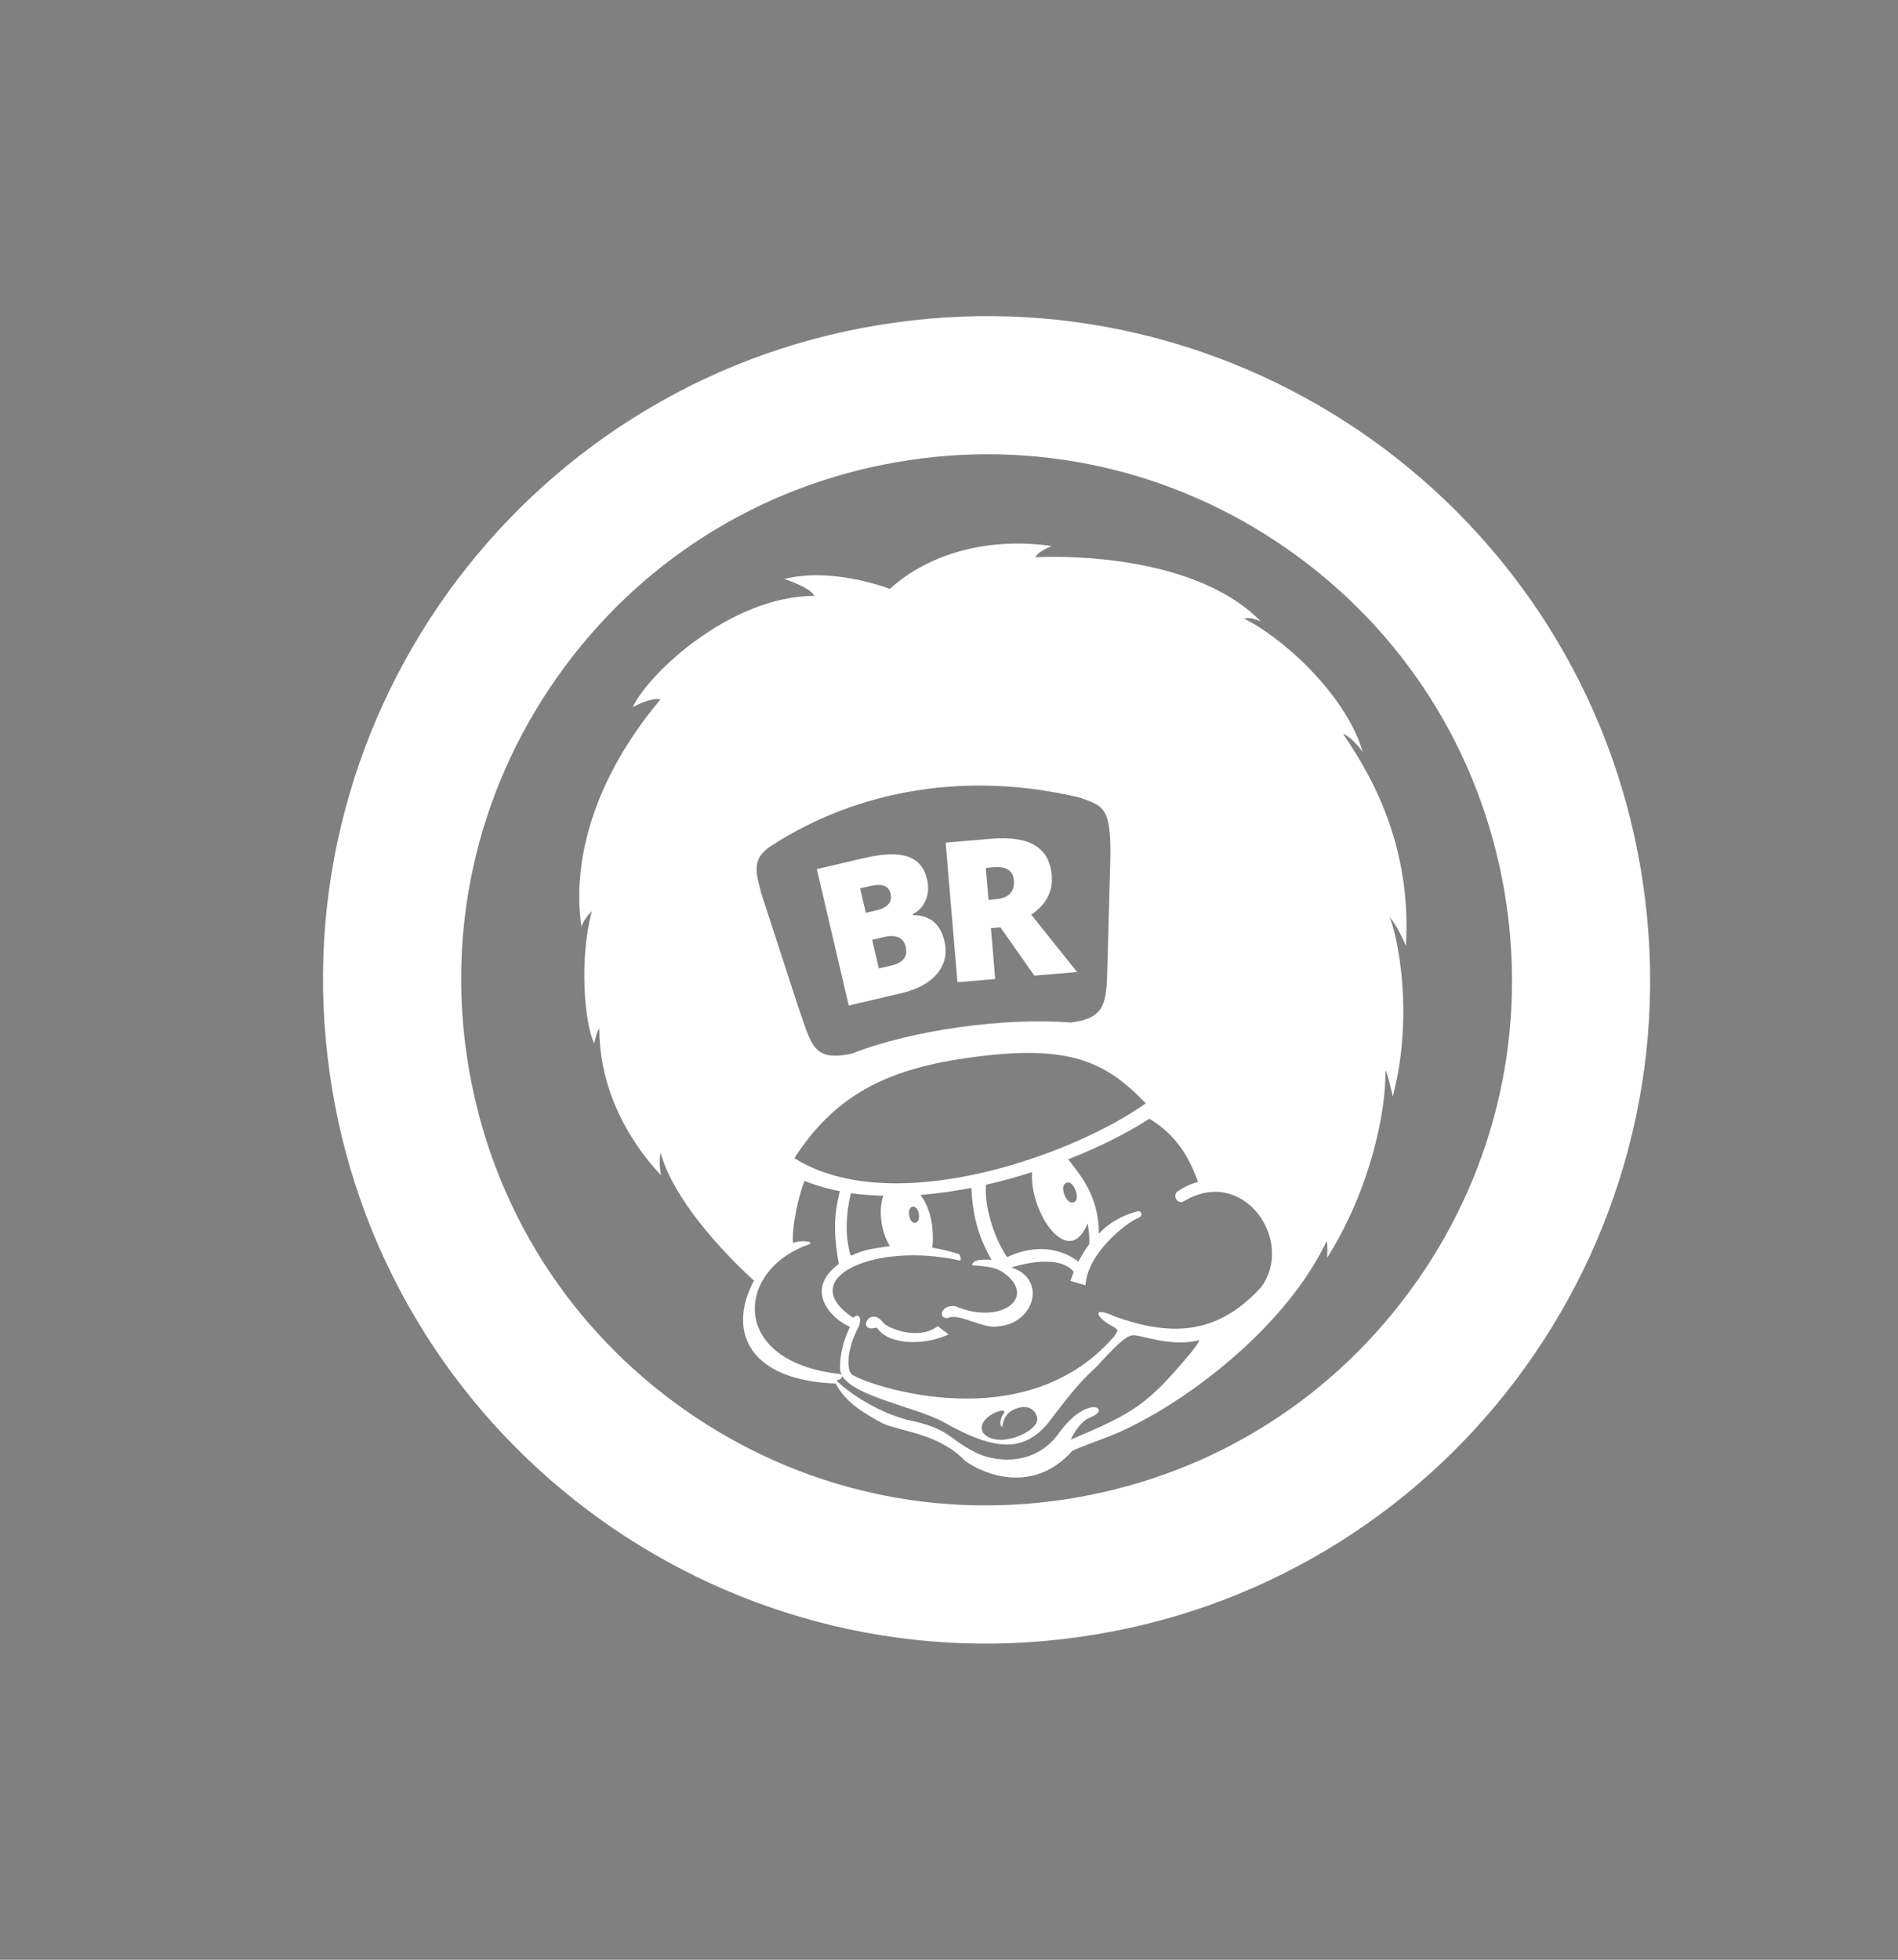 <?xml version="1.0" encoding="UTF-8"?>
<svg id="Layer_1" xmlns="http://www.w3.org/2000/svg" version="1.1" viewBox="0 0 341 352">
  <rect x="0" y="0" width="341" height="352" fill="#808080" stroke="none"/>
  <!-- Generator: Adobe Illustrator 29.5.0, SVG Export Plug-In . SVG Version: 2.1.0 Build 137)  -->
  <defs>
    <style>
      .st0 {
        fill: #fff;
      }

      .st1 {
        fill: #f2dabf;
      }
    </style>
  </defs>
  <path class="st0" d="M158.64,237.51c-2.47-3.12-4.86,2.03-1.09.94,2.02,3.21,8.58,3.27,12.88,1.23,0,0-1.81-1.35-1.94-1.49-3.32,2.6-8.9.52-9.85-.67Z"/>
  <path class="st0" d="M295.29,159.41c-2.24-15.94-7.53-30.96-15.73-44.64-3.94-6.58-8.55-12.81-13.7-18.52-5.1-5.66-10.78-10.85-16.87-15.44-6.09-4.59-12.65-8.61-19.5-11.96-6.91-3.38-14.17-6.09-21.58-8.07-15.42-4.11-31.32-5.06-47.25-2.82-15.94,2.24-30.96,7.53-44.64,15.73-6.58,3.94-12.81,8.55-18.52,13.7-5.66,5.1-10.85,10.78-15.44,16.87-4.59,6.09-8.61,12.65-11.96,19.5-3.38,6.91-6.09,14.17-8.07,21.58-4.11,15.42-5.06,31.32-2.82,47.25,2.24,15.94,7.53,30.96,15.73,44.64,3.94,6.58,8.55,12.81,13.7,18.52,5.1,5.66,10.78,10.85,16.87,15.44,6.09,4.59,12.65,8.61,19.5,11.96,6.91,3.38,14.17,6.09,21.58,8.07,15.42,4.11,31.32,5.06,47.25,2.82,15.94-2.24,30.96-7.53,44.64-15.73,6.58-3.94,12.81-8.55,18.52-13.7,5.66-5.1,10.85-10.78,15.44-16.87,4.59-6.09,8.61-12.65,11.96-19.5,3.38-6.91,6.09-14.17,8.07-21.58,4.11-15.42,5.06-31.32,2.82-47.25ZM254.52,230.18c-14.47,20.64-36.12,34.41-60.94,38.77-24.83,4.36-49.87-1.21-70.51-15.68-20.64-14.48-34.41-36.12-38.77-60.95-4.36-24.83,1.21-49.87,15.68-70.51,14.47-20.64,36.12-34.41,60.95-38.77,24.82-4.36,49.87,1.21,70.51,15.68,20.64,14.48,34.41,36.12,38.77,60.95,4.36,24.82-1.2,49.87-15.68,70.51Z"/>
  <path class="st0" d="M244.84,135.05c-3.22-10.76-15.06-20.95-21.32-23.91,0,0,1.01-.5,3.03.51-12.96-13.32-40.55-11.56-40.55-11.56.5-1.08,2.97-2.01,2.97-2.01-10.84-1.59-21.78,1.04-29.1,7.7,0,0-10.24-4.01-18.96-1.78,0,0,4.61,1.45,5.41,3.03-15.03.03-29.76,13.86-32.65,20,0,0,3.04-1.76,5-1.42-13.93,16.61-15.6,31.86-14.2,40.84,0,0,.23-1.14,1.87-2.81-2.32,8.56-1.34,20.35.44,23.78,0,0,.31-1.94.9-2.71-.04,9.23,3.85,18.67,11.08,26.39,0,0-.47-2.32-.06-4.04,2.25,8.25,10.88,17.6,16.75,22.96-4.99,9.45-.51,17.96,14.69,18.48,1.63,3.13,4.5,5.05,8.54,7.21,3.76,1.54,10.01,1.82,14.78,6.74,3.61,2.56,12.23,5.82,19.08-1.73,0-.22,3.59-1.53,6.66-2.7,11.28-4.38,30.66-17.97,38.88-34.52,0,0,.53-2.09.37,2.4,7.65-12.12,10.6-26.12,10.46-33.6t-.03.02s-.03.02-.04.03c.01,0,.03-.02.04-.03-.02.02-.03.02-.04.03-.01,0-.02.01,0,0,.01,0,.03-.02.04-.03t.03-.02c.22-.16,1.35,4.58,1.31,4.69,3.94-15,.74-29.29-.54-32.2,0,0,1.19,1.08,2.91,5.1.94-16.23-4.68-28.51-11.3-38.08,0,0,1.44.4,3.53,3.23ZM205.84,198.15l.03.02c-13.57,9.6-45.69,20.82-63.17,9.85l.04-.03c6.71-10.32,15.07-15.41,29.28-17.7,19.32-3.02,26.15-.09,33.82,7.86ZM195.41,219.75s.46,2.67.26,3.76c-1.09,1.45-1.27,1.99-1.93,3.09-3-2.29-7.57-3.27-12.79-.8-2.5-3.59-4.18-9.57-3.79-13.03l.04.02c2.74-.62,5.51-1.38,8.24-2.26h0c-.59,7,6.5,17.74,9.96,9.23ZM192.93,215.95c-.67.26-1.31-.39-1.69-1.35-.37-.96-.33-1.88.34-2.14.68-.26,1.27.35,1.64,1.31.38.96.39,1.91-.29,2.17ZM191.91,208.23l-.02-.04s.02.02.02.04c0,0,0,0,0,0ZM164.46,219.63c-.54.1-.97-.5-1.11-1.3-.14-.8.07-1.5.6-1.59.53-.1.99.5,1.13,1.29.14.8-.09,1.5-.62,1.59ZM152.89,214.31v-.04s0,.03,0,.04c1.96.29,3.85.41,5.82.46-.76,1.83-.73,6.04,1.16,9.03-3.39.59-4.06.46-7.02,1.75,0,0-1.67-4.33.03-11.24,0,0,0,0,0,0ZM144.53,212.09s0,.02-.01.02c0,0-.01,0-.02,0h.03ZM138.58,151.91c15.7-10.15,35.49-13.48,55.57-8.6,4.58,1.64,5.74,1.8,5.24,14.17l-.47,17.56c-.18,5.66-.86,7.93-6.55,8.62-11.55-.92-28.16,1.22-39.37,5.6-7.02,1.46-7.16-1.55-9.64-8.56l-6.56-20.15c-.98-3.76-1.88-6.28,1.77-8.64ZM213.93,243c-7.76,9.33-10.31,10.83-21.56,15.58,0,0,1.48-3.33,3.55-3.99,2.33-1.01,1.37-1.73.93-1.81-.67-.13-3.39.04-6.94,5.09-4.34,5.54-11.43,4.86-15.14,2.76-4.44-2.31-4.26-4.1-11.83-5.61-7.58-2.1-12.86-7.05-12.6-7.1.76-.17.87-.39.95-.57.04-.08.04-.15.03-.21-.04-.06-.07-.13-.1-.19-.1-.09-.24-.14-.3-.15-20.02-2.17-18.81-18.75-5.54-23.3,0,0,.52-.26-.03-.46-1.94-.32-2.86.24-2.86.24-.33-2.71,1.08-8.84,2.04-11.17,2.04.82,4.17,1.42,6.34,1.85l.02-.05c-.39,2.11-1.62,5.34-.18,13.12-6.31,4.63-1.5,9.78,2,11.31,0,0-1.91,3.55-1.77,7.54.01.37.12.72.28,1.06.03.06.06.13.1.19,2.15,3.68,12.89,5.54,18.02,8.2,9.93,5.66,14.62,5.21,18.82.47,5.47-7.27,6.6-8.16,8.96-10.43,3.47-3.81,5.12-5.35,6.26-5.51,1.17-.32,6.9,2.25,12.14.84,0,0-.09.44-1.58,2.3ZM180.1,256.34s-.01-2.13,1.88-3.08c2.06-1.05,4.01-.52,4.37,1.46.42,2.41-7.24,5.78-9.77,2.58l-.03-.07c-1.26-2.75,4.75-4.85,3.79-3.38-.54.8-.94,2.09-.22,2.49ZM226.53,231.25c-8.26,9.04-16.89,8.5-26.16,5.25-4.39-2.06-3.44.12-.79,1.56,1.72.91,1.15.99.64,1.93-17.02,19.71-47.24,7.64-47.23,6.79-.74-.47-1.13-4.02,1.32-8.56.6-1.66-.13-2.42-1.03-1.53-10.69-7.06,3.83-13.71,19.19-10.28.25.05.18-1.06-.33-1.2-.62-.18-2.46-.75-4.63-1.11.52-5.53-1.42-8.57-2.14-9.48,3.27-.24,6.24-.7,9.12-1.26h.02c.24,4.51,1.01,8.36,3.63,12.91-2.15-.09-3.36.04-3.49.98,2.85.25,4.36.36,5.81,1.47,5.88,4.36-.62,9.37-8.84,5.89-2.48-.37-3.23,2.26-1.38,2.14,1.83-.88,5.16,1.27,7.96,1.53,7.59.26,10.17-8.54,3.52-10.62,0,0,8.24-2.81,11.18.76,0,0-.23.69-.58,1.65,0,0,.85.27,2.71.79.27-5.62,7.2-11.22,9.58-12.15.72-.28.55-1.19-.15-1.17.15,0-4.09.79-7.04,4.07.02-7.02-3.62-10.85-5.34-13.17-.06-.08-.11-.15-.15-.21,5.44-2.14,10.49-4.64,14.55-7.28v-.02c3.64,2.19,6.71,5.47,8.77,11.39,0,0-1.42.2-3.53,1.58-1.28.77-.12,2.44.83,1.95,10.85-6.7,20.23,7.12,13.98,15.41Z"/>
  <path d="M248.85,192.37s-.01,0,0,0h0Z"/>
  <path d="M248.89,192.34s-.03.02-.04.03c0,0,.02-.01.04-.03Z"/>
  <path class="st1" d="M191.91,208.23s0,0,0,0c0-.01-.02-.03-.02-.04l.02.04Z"/>
  <path class="st1" d="M144.53,212.09h-.03s.02.02.02.02c0,0,0-.01.01-.02Z"/>
  <path class="st0" d="M152.89,214.31s0,0,0,0c0-.01,0-.03,0-.04v.04Z"/>
  <path class="st0" d="M162.02,178.37c2.88-.68,5-1.85,6.38-3.52,1.37-1.67,1.79-3.62,1.27-5.84-.35-1.5-.98-2.63-1.88-3.41-.9-.78-2.16-1.19-3.77-1.24l-.04-.16c1.09-.55,1.87-1.39,2.34-2.53.48-1.14.56-2.39.23-3.77-.49-2.09-1.66-3.44-3.5-4.05-1.85-.61-4.43-.52-7.76.26l-8.54,2,5.74,24.5,9.53-2.24ZM161.45,168.38c.66.31,1.08.87,1.27,1.68.41,1.74-.42,2.85-2.49,3.34l-2.33.55-1.21-5.14,2.19-.51c1.05-.25,1.91-.22,2.56.09ZM156.39,159.14c2.08-.49,3.28-.04,3.6,1.33.18.77.06,1.41-.37,1.92-.43.51-1.12.88-2.07,1.1l-1.99.47-1.03-4.39,1.86-.44Z"/>
  <path class="st0" d="M178.8,175.83l-.77-9.12,1.71-.14,6.09,8.67,7.68-.65-8.23-10.3c2.7-1.83,3.93-4.2,3.68-7.1-.42-4.94-4.03-7.12-10.84-6.54l-8.22.7,2.12,25.07,6.78-.57ZM178.45,155.78c2.32-.2,3.55.57,3.7,2.3.18,2.09-.92,3.24-3.28,3.44l-1.27.11-.49-5.73,1.34-.12Z"/>
</svg>
